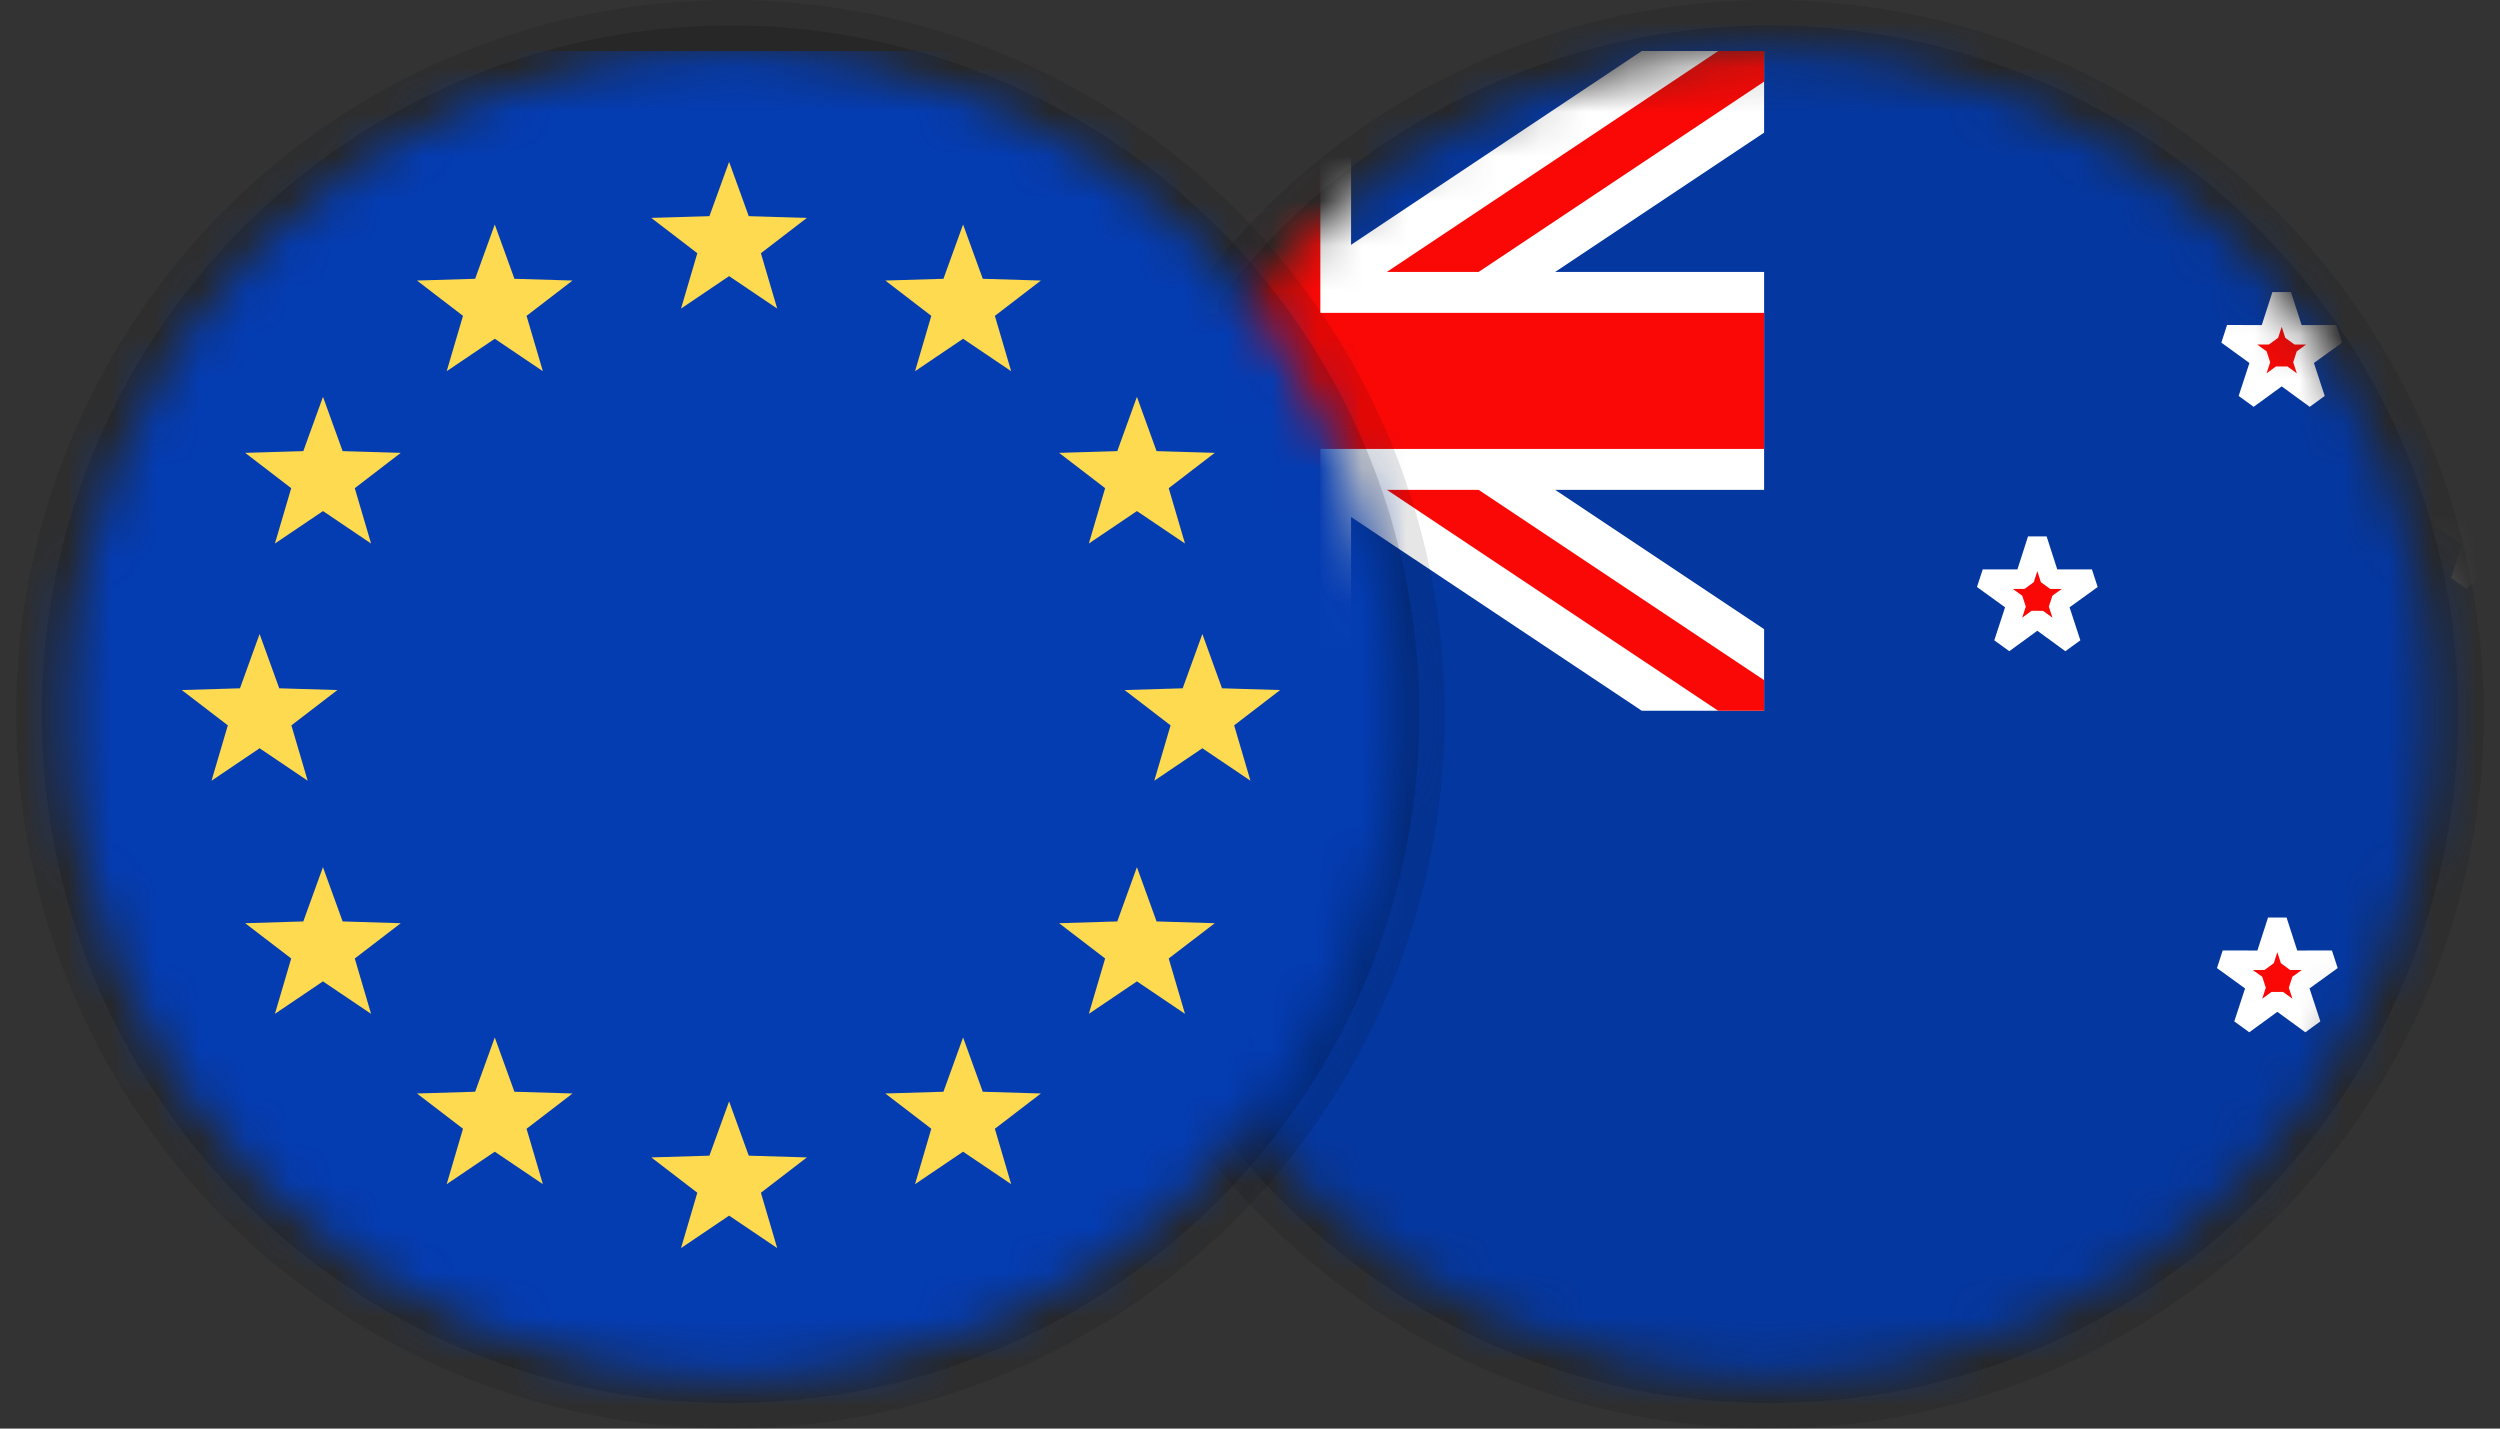 <svg width="56" height="32" viewBox="0 0 56 32" fill="none" xmlns="http://www.w3.org/2000/svg">
<rect x="0" y="0" width="56" height="32" fill="#333333" stroke="none"/>
<g clip-path="url(#clip0_5559_12168)">
<circle opacity="0.1" cx="39.636" cy="16" r="16" fill="black"/>
<circle opacity="0.15" cx="39.636" cy="16" r="15.429" fill="black"/>
<mask id="mask0_5559_12168" style="mask-type:luminance" maskUnits="userSpaceOnUse" x="24" y="1" width="31" height="30">
<path fill-rule="evenodd" clip-rule="evenodd" d="M24.778 16C24.778 24.206 31.43 30.857 39.636 30.857C47.841 30.857 54.493 24.206 54.493 16C54.493 7.794 47.841 1.143 39.636 1.143C31.43 1.143 24.778 7.794 24.778 16Z" fill="white"/>
</mask>
<g mask="url(#mask0_5559_12168)">
<path fill-rule="evenodd" clip-rule="evenodd" d="M39.515 -0.08H17.35V31.921H39.515H61.681V-0.08H39.515Z" fill="#0437A0"/>
<path fill-rule="evenodd" clip-rule="evenodd" d="M36.774 1.143L28.433 6.704L20.092 1.143H17.351V2.971L25.691 8.532L17.351 14.093V15.92H20.092L28.433 10.36L36.774 15.92H39.516V14.093L31.175 8.532L39.516 2.971V1.143H36.774Z" fill="white"/>
<path fill-rule="evenodd" clip-rule="evenodd" d="M38.487 1.143L28.433 7.846L18.378 1.143H17.35V1.829L27.404 8.532L17.35 15.235V15.92H18.378L28.433 9.217L38.487 15.92H39.515V15.235L29.461 8.532L39.515 1.829V1.143H38.487Z" fill="#F90805"/>
<path fill-rule="evenodd" clip-rule="evenodd" d="M28.433 1.143H26.602V6.091H17.35V10.973H26.602V15.92H28.433H30.264V10.973H39.516V6.091H30.264V1.143H28.433Z" fill="white"/>
<path fill-rule="evenodd" clip-rule="evenodd" d="M28.433 1.143H27.29V7.008H17.35V10.056H27.29V15.921H28.433H29.576V10.056H39.516V7.008H29.576V1.143H28.433Z" fill="#F90805"/>
<path fill-rule="evenodd" clip-rule="evenodd" d="M51.11 6.609L51.398 7.5L52.334 7.498L51.575 8.047L51.866 8.937L51.11 8.385L50.353 8.937L50.644 8.047L49.886 7.498L50.822 7.5L51.11 6.609ZM45.636 12.082L45.924 12.974L46.86 12.972L46.101 13.521L46.392 14.411L45.636 13.859L44.88 14.411L45.171 13.521L44.412 12.972L45.349 12.974L45.636 12.082ZM55.867 10.681L56.155 11.572L57.091 11.571L56.332 12.12L56.623 13.01L55.867 12.458L55.111 13.01L55.401 12.12L54.643 11.571L55.58 11.572L55.867 10.681ZM51.012 20.619L51.3 21.51L52.236 21.508L51.477 22.057L51.768 22.947L51.012 22.395L50.255 22.947L50.546 22.057L49.788 21.508L50.724 21.51L51.012 20.619Z" fill="#F90805"/>
<path d="M51.11 6.609L51.318 6.542L50.902 6.542L51.11 6.609ZM51.398 7.5L51.19 7.567L51.398 7.718L51.398 7.5ZM52.334 7.498L52.462 7.675L52.333 7.28L52.334 7.498ZM51.575 8.047L51.447 7.87L51.368 8.115L51.575 8.047ZM51.866 8.937L51.738 9.113L52.074 8.869L51.866 8.937ZM51.11 8.385L51.239 8.209H50.981L51.11 8.385ZM50.353 8.937L50.146 8.869L50.482 9.113L50.353 8.937ZM50.644 8.047L50.852 8.115L50.772 7.87L50.644 8.047ZM49.886 7.498L49.886 7.28L49.758 7.675L49.886 7.498ZM50.822 7.5L50.822 7.718L51.03 7.567L50.822 7.5ZM45.636 12.082L45.844 12.015L45.428 12.015L45.636 12.082ZM45.924 12.974L45.716 13.041L45.924 13.192L45.924 12.974ZM46.86 12.972L46.988 13.149L46.859 12.754L46.86 12.972ZM46.101 13.521L45.974 13.344L45.894 13.588L46.101 13.521ZM46.392 14.411L46.264 14.587L46.6 14.343L46.392 14.411ZM45.636 13.859L45.765 13.683L45.508 13.682L45.636 13.859ZM44.88 14.411L44.672 14.343L45.008 14.587L44.88 14.411ZM45.171 13.521L45.378 13.588L45.298 13.344L45.171 13.521ZM44.412 12.972L44.413 12.754L44.284 13.149L44.412 12.972ZM45.349 12.974L45.348 13.192L45.556 13.041L45.349 12.974ZM55.867 10.681L56.075 10.614L55.659 10.614L55.867 10.681ZM56.155 11.572L55.947 11.639L56.155 11.791L56.155 11.572ZM57.091 11.571L57.219 11.747L57.09 11.352L57.091 11.571ZM56.332 12.12L56.204 11.943L56.125 12.187L56.332 12.12ZM56.623 13.01L56.495 13.186L56.831 12.942L56.623 13.01ZM55.867 12.458L55.996 12.281H55.738L55.867 12.458ZM55.111 13.01L54.903 12.942L55.239 13.186L55.111 13.01ZM55.401 12.12L55.609 12.187L55.529 11.943L55.401 12.12ZM54.643 11.571L54.643 11.352L54.515 11.747L54.643 11.571ZM55.58 11.572L55.579 11.791L55.787 11.639L55.58 11.572ZM51.012 20.619L51.219 20.552L50.804 20.552L51.012 20.619ZM51.3 21.51L51.092 21.577L51.3 21.728L51.3 21.51ZM52.236 21.508L52.364 21.685L52.235 21.29L52.236 21.508ZM51.477 22.057L51.349 21.88L51.27 22.125L51.477 22.057ZM51.768 22.947L51.64 23.123L51.976 22.879L51.768 22.947ZM51.012 22.395L51.141 22.219H50.883L51.012 22.395ZM50.255 22.947L50.048 22.879L50.384 23.123L50.255 22.947ZM50.546 22.057L50.754 22.125L50.674 21.88L50.546 22.057ZM49.788 21.508L49.788 21.29L49.66 21.685L49.788 21.508ZM50.724 21.51L50.724 21.728L50.932 21.577L50.724 21.51ZM50.902 6.676L51.19 7.567L51.605 7.433L51.318 6.542L50.902 6.676ZM51.398 7.718L52.334 7.716L52.333 7.28L51.397 7.282L51.398 7.718ZM52.206 7.321L51.447 7.87L51.703 8.224L52.462 7.675L52.206 7.321ZM51.368 8.115L51.659 9.005L52.074 8.869L51.782 7.979L51.368 8.115ZM51.995 8.761L51.239 8.209L50.981 8.561L51.738 9.113L51.995 8.761ZM50.981 8.209L50.225 8.761L50.482 9.113L51.239 8.561L50.981 8.209ZM50.561 9.005L50.852 8.115L50.437 7.979L50.146 8.869L50.561 9.005ZM50.772 7.87L50.014 7.321L49.758 7.675L50.516 8.224L50.772 7.87ZM49.885 7.716L50.822 7.718L50.823 7.282L49.886 7.28L49.885 7.716ZM51.03 7.567L51.318 6.676L50.902 6.542L50.615 7.433L51.03 7.567ZM45.428 12.149L45.716 13.041L46.132 12.907L45.844 12.015L45.428 12.149ZM45.924 13.192L46.86 13.19L46.859 12.754L45.923 12.755L45.924 13.192ZM46.732 12.795L45.974 13.344L46.229 13.697L46.988 13.149L46.732 12.795ZM45.894 13.588L46.185 14.479L46.6 14.343L46.309 13.453L45.894 13.588ZM46.521 14.235L45.765 13.683L45.508 14.035L46.264 14.587L46.521 14.235ZM45.508 13.682L44.751 14.235L45.008 14.587L45.765 14.035L45.508 13.682ZM45.087 14.479L45.378 13.588L44.963 13.453L44.672 14.343L45.087 14.479ZM45.298 13.344L44.54 12.795L44.284 13.149L45.043 13.697L45.298 13.344ZM44.412 13.19L45.348 13.192L45.349 12.755L44.413 12.754L44.412 13.19ZM45.556 13.041L45.844 12.149L45.428 12.015L45.141 12.907L45.556 13.041ZM55.659 10.748L55.947 11.639L56.362 11.505L56.075 10.614L55.659 10.748ZM56.155 11.791L57.091 11.789L57.09 11.352L56.154 11.354L56.155 11.791ZM56.963 11.394L56.204 11.943L56.46 12.296L57.219 11.747L56.963 11.394ZM56.125 12.187L56.416 13.078L56.831 12.942L56.54 12.052L56.125 12.187ZM56.752 12.834L55.996 12.281L55.738 12.634L56.495 13.186L56.752 12.834ZM55.738 12.281L54.982 12.834L55.239 13.186L55.996 12.634L55.738 12.281ZM55.318 13.078L55.609 12.187L55.194 12.052L54.903 12.942L55.318 13.078ZM55.529 11.943L54.771 11.394L54.515 11.747L55.273 12.296L55.529 11.943ZM54.642 11.789L55.579 11.791L55.58 11.354L54.643 11.352L54.642 11.789ZM55.787 11.639L56.075 10.748L55.659 10.614L55.372 11.505L55.787 11.639ZM50.804 20.686L51.092 21.577L51.507 21.443L51.219 20.552L50.804 20.686ZM51.3 21.728L52.236 21.726L52.235 21.29L51.299 21.292L51.3 21.728ZM52.108 21.331L51.349 21.88L51.605 22.234L52.364 21.685L52.108 21.331ZM51.27 22.125L51.561 23.015L51.976 22.879L51.684 21.989L51.27 22.125ZM51.897 22.771L51.141 22.219L50.883 22.571L51.64 23.123L51.897 22.771ZM50.883 22.219L50.127 22.771L50.384 23.123L51.141 22.571L50.883 22.219ZM50.463 23.015L50.754 22.125L50.339 21.989L50.048 22.879L50.463 23.015ZM50.674 21.88L49.916 21.331L49.66 21.685L50.418 22.234L50.674 21.88ZM49.787 21.726L50.724 21.728L50.725 21.292L49.788 21.29L49.787 21.726ZM50.932 21.577L51.219 20.686L50.804 20.552L50.517 21.443L50.932 21.577Z" fill="white"/>
</g>
</g>
<g clip-path="url(#clip1_5559_12168)">
<circle opacity="0.1" cx="16.363" cy="16" r="16" fill="black"/>
<circle opacity="0.15" cx="16.363" cy="16" r="15.429" fill="black"/>
<mask id="mask1_5559_12168" style="mask-type:luminance" maskUnits="userSpaceOnUse" x="1" y="1" width="31" height="30">
<path fill-rule="evenodd" clip-rule="evenodd" d="M1.506 16C1.506 24.206 8.158 30.857 16.363 30.857C24.568 30.857 31.22 24.206 31.22 16C31.22 7.794 24.568 1.143 16.363 1.143C8.158 1.143 1.506 7.794 1.506 16Z" fill="white"/>
</mask>
<g mask="url(#mask1_5559_12168)">
<path fill-rule="evenodd" clip-rule="evenodd" d="M-5.792 32.095H38.539V1.143H-5.792V32.095Z" fill="#043CB2"/>
<path fill-rule="evenodd" clip-rule="evenodd" d="M16.332 3.626L16.772 4.842L18.074 4.881L17.044 5.672L17.409 6.912L16.332 6.185L15.255 6.912L15.62 5.672L14.589 4.881L15.891 4.842L16.332 3.626ZM16.332 24.671L16.772 25.887L18.074 25.926L17.044 26.717L17.409 27.957L16.332 27.23L15.255 27.957L15.62 26.717L14.589 25.926L15.891 25.887L16.332 24.671ZM7.235 8.889L7.675 10.105L8.977 10.144L7.947 10.935L8.312 12.175L7.235 11.448L6.158 12.175L6.523 10.935L5.492 10.144L6.794 10.105L7.235 8.889ZM5.815 14.202L6.255 15.418L7.558 15.457L6.527 16.248L6.892 17.488L5.815 16.761L4.738 17.488L5.103 16.248L4.072 15.457L5.375 15.418L5.815 14.202ZM26.933 14.202L27.373 15.418L28.675 15.457L27.645 16.248L28.01 17.488L26.933 16.761L25.856 17.488L26.221 16.248L25.19 15.457L26.492 15.418L26.933 14.202ZM7.234 19.424L7.675 20.64L8.977 20.68L7.947 21.47L8.312 22.71L7.234 21.983L6.158 22.71L6.523 21.47L5.492 20.68L6.794 20.64L7.234 19.424ZM25.467 8.889L25.907 10.105L27.21 10.144L26.179 10.935L26.544 12.175L25.467 11.448L24.39 12.175L24.755 10.935L23.724 10.144L25.027 10.105L25.467 8.889ZM25.467 19.424L25.907 20.64L27.21 20.68L26.179 21.47L26.544 22.71L25.467 21.983L24.39 22.71L24.755 21.47L23.724 20.68L25.027 20.64L25.467 19.424ZM21.573 5.029L22.014 6.245L23.316 6.284L22.285 7.075L22.65 8.315L21.573 7.588L20.497 8.315L20.861 7.075L19.831 6.284L21.133 6.245L21.573 5.029ZM11.083 23.239L11.523 24.455L12.825 24.494L11.795 25.284L12.16 26.525L11.083 25.798L10.006 26.525L10.371 25.284L9.34 24.494L10.643 24.455L11.083 23.239ZM21.573 23.239L22.014 24.455L23.316 24.494L22.285 25.284L22.65 26.525L21.573 25.798L20.497 26.525L20.861 25.284L19.831 24.494L21.133 24.455L21.573 23.239ZM11.083 5.029L11.523 6.245L12.825 6.284L11.795 7.075L12.16 8.315L11.083 7.588L10.006 8.315L10.371 7.075L9.34 6.284L10.643 6.245L11.083 5.029Z" fill="#FEDA50"/>
</g>
</g>
<defs>
<clipPath id="clip0_5559_12168">
<rect width="32" height="32" fill="white" transform="translate(23.636)"/>
</clipPath>
<clipPath id="clip1_5559_12168">
<rect width="32" height="32" fill="white" transform="translate(0.363)"/>
</clipPath>
</defs>
</svg>
